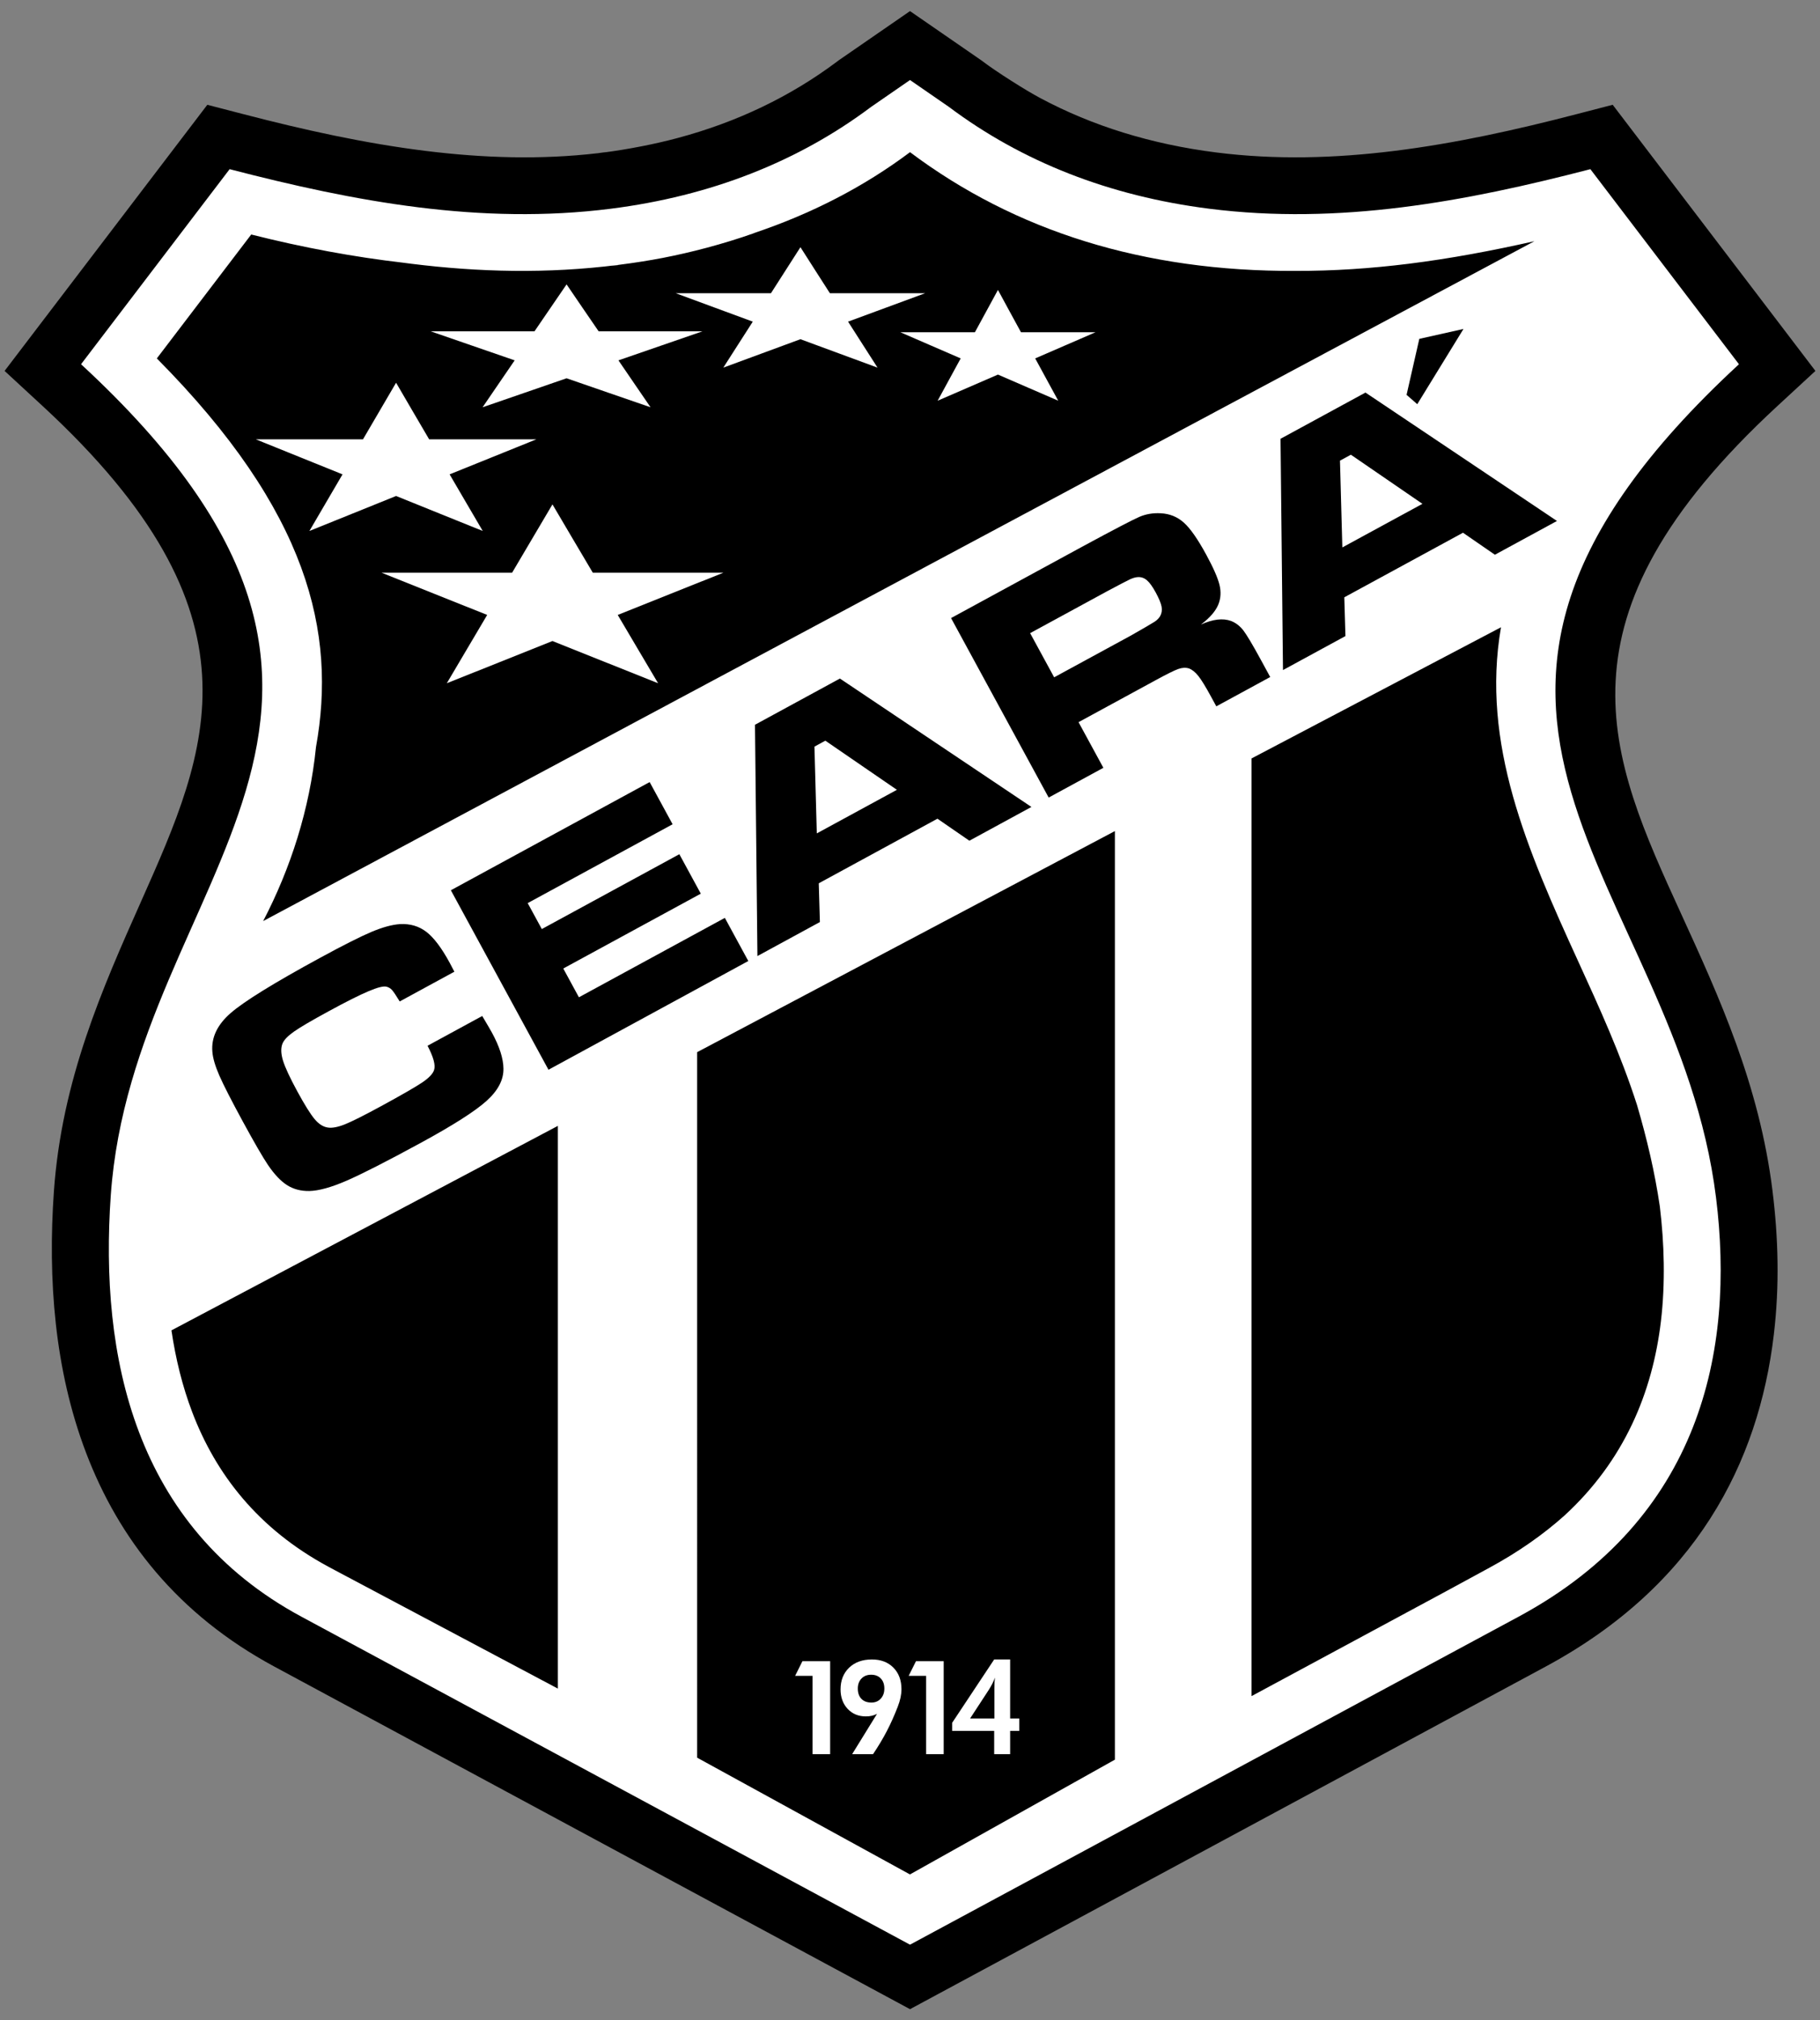 <svg xmlns="http://www.w3.org/2000/svg" width="410" height="455" xml:space="preserve"><rect width="100%" height="100%" fill="#808080" stroke="none"/><g><path d="M61.817,375.35c-21.878-11.788-35.083-28.847-42.447-48.208c-7.108-18.693-8.611-39.165-7.229-58.814 c1.772-25.158,10.951-45.784,19.63-65.283c15.305-34.394,28.747-64.596-22.174-111.601l-8.563-7.905l7.06-9.267l33.473-43.929 l5.137-6.74l8.23,2.134c13.498,3.503,27.063,6.525,40.879,8.243c12.996,1.614,25.969,2.032,38.929,0.516 c-0.501,0.071-0.632,0.092,0.551-0.065c0.225-0.029,0.448-0.056,0.674-0.085l-0.001-0.006c-0.261,0.035-0.483,0.065-0.672,0.091 c-0.175,0.021-0.353,0.042-0.529,0.063c-0.008,0.001-0.014,0.001-0.022,0.002c0.006-0.001,0.016-0.002,0.022-0.002 c0.354-0.051,0.878-0.124,1.258-0.18l0.022-0.022c0.725-0.089,0.492-0.051,0.002,0.019l0.003,0.026 c2.589-0.33,5.404-0.791,8.442-1.381c2.792-0.542,5.491-1.16,8.091-1.854c13.443-3.583,25.488-9.361,36.007-17.25l0.401-0.301 l8.752-6.041l7.258-5.01l7.258,5.01l8.752,6.041l0.351,0.25l0.016,0.013l0.05,0.049c1.586,1.189,3.708,2.629,6.359,4.317 c2.634,1.677,4.828,2.983,6.578,3.919c11.757,6.283,25.015,10.39,39.643,12.243c13.376,1.693,26.768,1.304,40.18-0.363 c13.816-1.718,27.382-4.74,40.881-8.243l8.23-2.134l5.137,6.74l33.474,43.929l7.057,9.267l-8.562,7.905 c-52.032,48.032-37.922,78.88-21.683,114.379c8.55,18.688,17.6,38.465,20.569,62.314l0.003,0.022 c0.659,5.297,1.062,10.664,1.135,16.037c0.078,5.374-0.176,10.842-0.83,16.362c-3.414,28.883-17.539,56.539-51.412,74.791 l-137.128,73.886l-6.057,3.265l-6.057-3.265L61.817,375.35z M43.299,318.03c5.314,13.975,14.844,26.287,30.631,34.794 l131.071,70.62l131.071-70.62c25.114-13.532,35.575-33.96,38.094-55.269c0.504-4.241,0.696-8.614,0.635-13.059 c-0.065-4.441-0.394-8.869-0.938-13.233l-0.005-0.022c-2.511-20.148-10.66-37.967-18.362-54.805 c-19.446-42.506-36.453-79.694,19.179-135.715l-21.467-28.168c-11.977,2.918-23.941,5.37-35.916,6.858 c-15.131,1.88-30.556,2.278-46.489,0.261c-17.741-2.247-33.947-7.297-48.451-15.045c-3.354-1.792-6.15-3.4-8.381-4.82 c-2.117-1.348-4.61-3.092-7.477-5.231l-1.493-1.031l-1.493,1.031c-13.111,9.753-27.969,16.873-44.417,21.256 c-3.245,0.865-6.511,1.618-9.792,2.254c-3.007,0.583-6.351,1.11-10.03,1.578l0.001,0.007c-0.044,0.004-0.084,0.011-0.126,0.016 l-0.001-0.008c-15.911,2.01-31.318,1.611-46.434-0.267c-11.974-1.488-23.938-3.94-35.916-6.858l-21.465,28.17 c54.42,54.873,38.165,91.401,19.771,132.733c-7.704,17.307-15.852,35.615-17.326,56.573C36.61,286.551,37.73,303.388,43.299,318.03 L43.299,318.03z M135.968,34.346c0.008-0.001,0.018-0.001,0.027-0.003l0.002-0.003h0.019c0.011-0.001,0.022-0.001,0.034-0.003 l-0.003-0.026c-0.008,0.001-0.016,0.003-0.024,0.003l-0.025,0.026h-0.031L135.968,34.346z M139.145,59.688 c-4.301,0.574,2.2-0.239,0.004,0.037L139.145,59.688z M139.145,59.688"/><path fill="#FFF" d="M67.874,364.088c-37.668-20.297-45.464-58.738-42.917-94.909c5.052-71.752,78.267-108.713-6.7-187.147 l33.472-43.93c28.239,7.331,56.56,12.62,85.868,8.907c22.49-2.848,42.169-10.581,58.653-22.943l8.751-6.041l8.751,6.041 c16.484,12.363,36.164,20.095,58.651,22.943c29.312,3.713,57.629-1.576,85.868-8.907l33.472,43.93 c-84.967,78.435-14.088,116.101-5.169,187.658c4.302,34.512-3.471,72.32-44.446,94.398l-137.127,73.886L67.874,364.088z M67.874,364.088"/><path d="M346.906 53.659 59.281 207.443c6.177-11.843 10.489-25.19 11.904-39.189 4.639-25.761-1.626-53.016-35.856-87.531l21.265-27.908c-.001 0-.001 0-.001 0 11.709 2.956 23.173 5.073 34.309 6.361.604.08 1.205.16 1.808.235 15.116 1.878 30.523 2.277 46.434.267l.001.008c.042-.005.082-.012.126-.016l-.001-.007c3.679-.467 7.023-.995 10.03-1.578 3.281-.637 6.547-1.389 9.792-2.254 3.66-.975 7.307-2.085 10.806-3.33-.025.001-.053.003-.078.004 12.984-4.357 24.798-10.441 35.182-18.231 23.725 17.798 52.764 26.906 86.819 26.737 8.605.027 17.084-.559 25.472-1.6 9.459-1.176 18.912-2.954 28.369-5.087L346.906 53.659zM139.145 59.688c-4.301.574 2.2-.239.004.037L139.145 59.688zM96.314 235.52l12.322-6.703c1.144 1.933 1.877 3.185 2.191 3.761 1.699 3.123 2.561 5.813 2.586 8.077.051 2.527-1.218 4.961-3.815 7.291-2.592 2.34-7.557 5.498-14.884 9.484-7.694 4.185-13.264 7.021-16.689 8.504-3.426 1.483-6.206 2.248-8.324 2.301-1.895.035-3.573-.401-5.01-1.309-1.437-.909-2.88-2.43-4.34-4.583-1.173-1.746-3.067-5.013-5.679-9.814-2.546-4.681-4.292-8.105-5.249-10.271-.946-2.172-1.475-3.966-1.581-5.389-.275-3.178 1.103-6.089 4.127-8.716 3.024-2.629 9.739-6.781 20.163-12.45 5.215-2.837 9.071-4.778 11.563-5.833 2.507-1.05 4.631-1.627 6.386-1.746 2.314-.131 4.301.464 5.99 1.76 1.677 1.301 3.415 3.605 5.225 6.931.093.171.452.854 1.064 2.027l-12.314 6.699c-.792-1.311-1.373-2.162-1.72-2.563-.358-.394-.784-.646-1.283-.768-.701-.158-2.058.188-4.079 1.053-2.015.846-4.965 2.334-8.857 4.451-3.852 2.095-6.476 3.628-7.859 4.603-1.392.979-2.256 1.871-2.603 2.701-.403.992-.371 2.258.101 3.823.482 1.559 1.556 3.869 3.221 6.932 1.661 3.054 2.968 5.145 3.905 6.262.935 1.115 1.918 1.746 2.958 1.899.979.162 2.274-.083 3.879-.72 1.61-.653 4.327-2.015 8.159-4.099 4.711-2.563 7.82-4.358 9.305-5.363 1.479-1.015 2.353-1.937 2.617-2.773C98.146 239.896 97.649 238.068 96.314 235.52L96.314 235.52zM101.568 200.5l44.783-24.364 5.17 9.502-32.644 17.757 3.18 5.844 30.984-16.856 4.832 8.886-30.981 16.857 3.523 6.479 32.875-17.883 5.284 9.713-45.014 24.49L101.568 200.5zM218.375 189.344l-7.191-4.958-26.737 14.546.254 8.73-14.071 7.656-.552-52.09 19.135-10.409 43.141 28.918L218.375 189.344zM202.049 177.879l-16.119-11.064-2.456 1.336.531 19.543L202.049 177.879zM236.239 179.624l-21.991-40.425 29.771-16.196c6.996-3.779 11.219-5.985 12.675-6.607 1.456-.621 3.039-.893 4.751-.803 2.042.095 3.788.797 5.254 2.12 1.463 1.314 3.137 3.717 5.039 7.216 1.601 2.941 2.589 5.194 2.979 6.777.389 1.583.301 3.058-.259 4.438-.598 1.479-1.899 2.986-3.911 4.513 2.691-1.216 4.947-1.474 6.778-.807 1.065.416 1.986 1.122 2.762 2.114.771 1.008 2.111 3.253 4.014 6.751l2.047 3.761-12.142 6.604-1.178-2.164c-1.226-2.254-2.176-3.807-2.87-4.674-.694-.866-1.398-1.438-2.134-1.708-.708-.217-1.499-.179-2.369.124-.871.302-2.581 1.155-5.129 2.541l-17.357 9.443 5.593 10.28L236.239 179.624zM237.475 152.542l17.327-9.426c2.989-1.706 4.761-2.735 5.319-3.104.549-.365.972-.791 1.243-1.278.345-.621.45-1.319.314-2.096-.151-.783-.585-1.845-1.315-3.189-.714-1.314-1.375-2.238-1.986-2.757-.594-.517-1.277-.76-2.053-.718-.544.035-1.12.205-1.749.493-.619.285-2.364 1.195-5.216 2.721l-17.297 9.409L237.475 152.542zM336.764 124.936l-7.189-4.956-26.738 14.544.256 8.731-14.07 7.655-.553-52.088 19.136-10.411 43.141 28.919L336.764 124.936zM320.44 113.472l-16.121-11.063-2.456 1.336.532 19.545L320.44 113.472zM316.863 88.929l2.873-12.614 9.948-2.228-10.408 16.941L316.863 88.929zM316.863 88.929"/><path fill="#FFF" d="M224.813 65.296c.861 1.591 1.728 3.182 2.588 4.769.862 1.587 1.733 3.176 2.599 4.764h16.793c-2.27.984-4.533 1.966-6.796 2.947-2.265.981-4.529 1.964-6.793 2.944.862 1.589 1.732 3.178 2.594 4.766.862 1.587 1.733 3.177 2.597 4.764-2.262-.981-4.526-1.962-6.789-2.941-2.265-.981-4.529-1.965-6.792-2.948-2.269.983-4.533 1.967-6.796 2.948-2.264.979-4.528 1.96-6.793 2.941.862-1.587 1.733-3.177 2.594-4.764.861-1.587 1.731-3.177 2.598-4.766-2.263-.98-4.527-1.963-6.791-2.944-2.263-.981-4.527-1.963-6.792-2.947h16.788c.862-1.587 1.731-3.176 2.594-4.764C223.076 68.478 223.946 66.887 224.813 65.296L224.813 65.296zM180.319 55.672c1.103 1.728 2.209 3.458 3.311 5.183 1.101 1.726 2.215 3.454 3.322 5.179h21.472c-2.901 1.069-5.796 2.138-8.691 3.204-2.895 1.066-5.79 2.135-8.685 3.201 1.103 1.727 2.215 3.455 3.317 5.179 1.101 1.726 2.214 3.454 3.32 5.179-2.895-1.066-5.79-2.133-8.683-3.199-2.895-1.065-5.79-2.134-8.685-3.202-2.901 1.067-5.795 2.137-8.688 3.202-2.896 1.066-5.79 2.133-8.685 3.199 1.101-1.725 2.215-3.453 3.316-5.179 1.103-1.725 2.215-3.453 3.322-5.179-2.895-1.066-5.789-2.135-8.684-3.201-2.895-1.065-5.788-2.135-8.683-3.204h21.465c1.102-1.725 2.215-3.453 3.316-5.179C178.099 59.13 179.212 57.4 180.319 55.672L180.319 55.672zM180.319 55.672"/><path fill="#FFF" d="M127.636 64.049c1.2 1.764 2.405 3.528 3.605 5.289 1.2 1.76 2.411 3.524 3.618 5.283h23.384c-3.159 1.091-6.311 2.181-9.464 3.269-3.152 1.088-6.306 2.178-9.459 3.266 1.2 1.762 2.412 3.525 3.612 5.285 1.2 1.761 2.413 3.524 3.618 5.283-3.152-1.087-6.305-2.175-9.458-3.263-3.152-1.086-6.305-2.178-9.457-3.268-3.159 1.09-6.311 2.182-9.464 3.268-3.154 1.088-6.305 2.176-9.458 3.263 1.199-1.758 2.412-3.522 3.612-5.283 1.199-1.76 2.412-3.523 3.617-5.285-3.152-1.088-6.305-2.178-9.458-3.266-3.152-1.088-6.305-2.178-9.457-3.269h23.378c1.2-1.759 2.411-3.522 3.611-5.283S126.429 65.813 127.636 64.049L127.636 64.049zM89.227 86.197c1.239 2.128 2.484 4.256 3.721 6.381 1.239 2.122 2.49 4.249 3.733 6.372h24.133c-3.261 1.315-6.515 2.63-9.766 3.943-3.253 1.313-6.508 2.627-9.761 3.94 1.238 2.126 2.49 4.253 3.727 6.377 1.239 2.124 2.49 4.25 3.734 6.374-3.254-1.313-6.507-2.625-9.76-3.937-3.251-1.312-6.506-2.627-9.76-3.943-3.26 1.316-6.513 2.631-9.766 3.943-3.253 1.313-6.507 2.625-9.76 3.937 1.239-2.124 2.488-4.25 3.727-6.374 1.238-2.124 2.49-4.25 3.733-6.377-3.253-1.313-6.507-2.627-9.76-3.94-3.253-1.313-6.507-2.628-9.76-3.943h24.125c1.239-2.124 2.488-4.25 3.727-6.372C86.732 90.453 87.982 88.325 89.227 86.197L89.227 86.197zM89.227 86.197"/><path d="M125.674,380.301V253.563l-87.05,46.056c0.942,6.381,2.455,12.57,4.676,18.411 c5.314,13.975,14.844,26.287,30.631,34.794l1.451,0.78l-1-0.531L125.674,380.301z M204.989,422.151l-47.944-26.296V236.965 l94.113-49.794v209.131L204.989,422.151z M281.946,170.809l56.188-29.537c-4.528,26.23,5.926,50.168,17.361,75.165 c4.73,10.344,9.632,21.06,13.291,32.456c2.192,7.45,4.008,15.127,5.134,22.84c0.508,4.212,0.819,8.481,0.88,12.765 c0.062,4.444-0.131,8.817-0.635,13.059c-1.884,15.937-8.209,31.38-21.785,43.815c-4.723,4.215-10.287,8.144-16.846,11.702 l-9.534,5.177l0.016-0.008l-39.676,21.539l39.66-21.531l-44.055,23.736V170.809z M281.946,170.809"/><path fill="#FFF" d="M124.456,113.595c1.511,2.567,3.027,5.137,4.537,7.699c1.509,2.562,3.034,5.127,4.551,7.689h29.417 c-3.975,1.587-7.94,3.175-11.906,4.757c-3.965,1.583-7.932,3.17-11.897,4.753c1.509,2.566,3.034,5.131,4.543,7.693 s3.034,5.129,4.551,7.689c-3.965-1.583-7.931-3.166-11.898-4.748c-3.964-1.583-7.931-3.17-11.897-4.758 c-3.973,1.587-7.94,3.175-11.904,4.758c-3.967,1.583-7.933,3.165-11.898,4.748c1.509-2.561,3.034-5.127,4.543-7.689 c1.509-2.562,3.034-5.127,4.551-7.693c-3.967-1.583-7.932-3.17-11.898-4.753c-3.965-1.583-7.93-3.17-11.896-4.757h29.407 c1.509-2.562,3.034-5.127,4.543-7.689S122.939,116.162,124.456,113.595L124.456,113.595z M124.456,113.595"/></g><g><path fill="#FFF" d="M183.049 395.069 183.049 377.432 179.12 377.432 180.768 374.128 187.012 374.128 187.012 395.069zM208.633 395.069 208.633 377.432 204.699 377.432 206.349 374.128 212.59 374.128 212.59 395.069zM201.257 375.576c-1.213-1.225-2.828-1.838-4.839-1.838-2.13 0-3.841.618-5.129 1.849-1.286 1.238-1.933 2.867-1.933 4.894 0 1.776.533 3.237 1.59 4.375 1.063 1.135 2.429 1.704 4.102 1.704.511 0 .968-.045 1.363-.143.396-.091.788-.238 1.162-.435l-5.609 9.087h4.709c2.433-3.645 3.985-6.616 5.577-10.715.548-1.411.826-2.714.826-3.904C203.077 378.424 202.472 376.805 201.257 375.576zM198.412 382.563c-.541.587-1.242.88-2.099.88-.967 0-1.722-.278-2.261-.839-.542-.558-.811-1.331-.811-2.313 0-.925.272-1.672.822-2.25.55-.576 1.275-.865 2.17-.865.918 0 1.648.276 2.183.84.538.559.807 1.318.807 2.275C199.222 381.222 198.953 381.977 198.412 382.563zM227.559 387.031v-13.293h-3.596l-9.471 14.27v1.816h9.471v5.245h3.596v-5.245h2.065v-2.793H227.559zM224.048 378.76c-.022.338-.032.846-.032 1.503v6.769h-5.479l4.244-6.498c.278-.438.528-.888.763-1.343.232-.459.436-.917.605-1.371C224.102 378.105 224.071 378.421 224.048 378.76z"/></g></svg>
